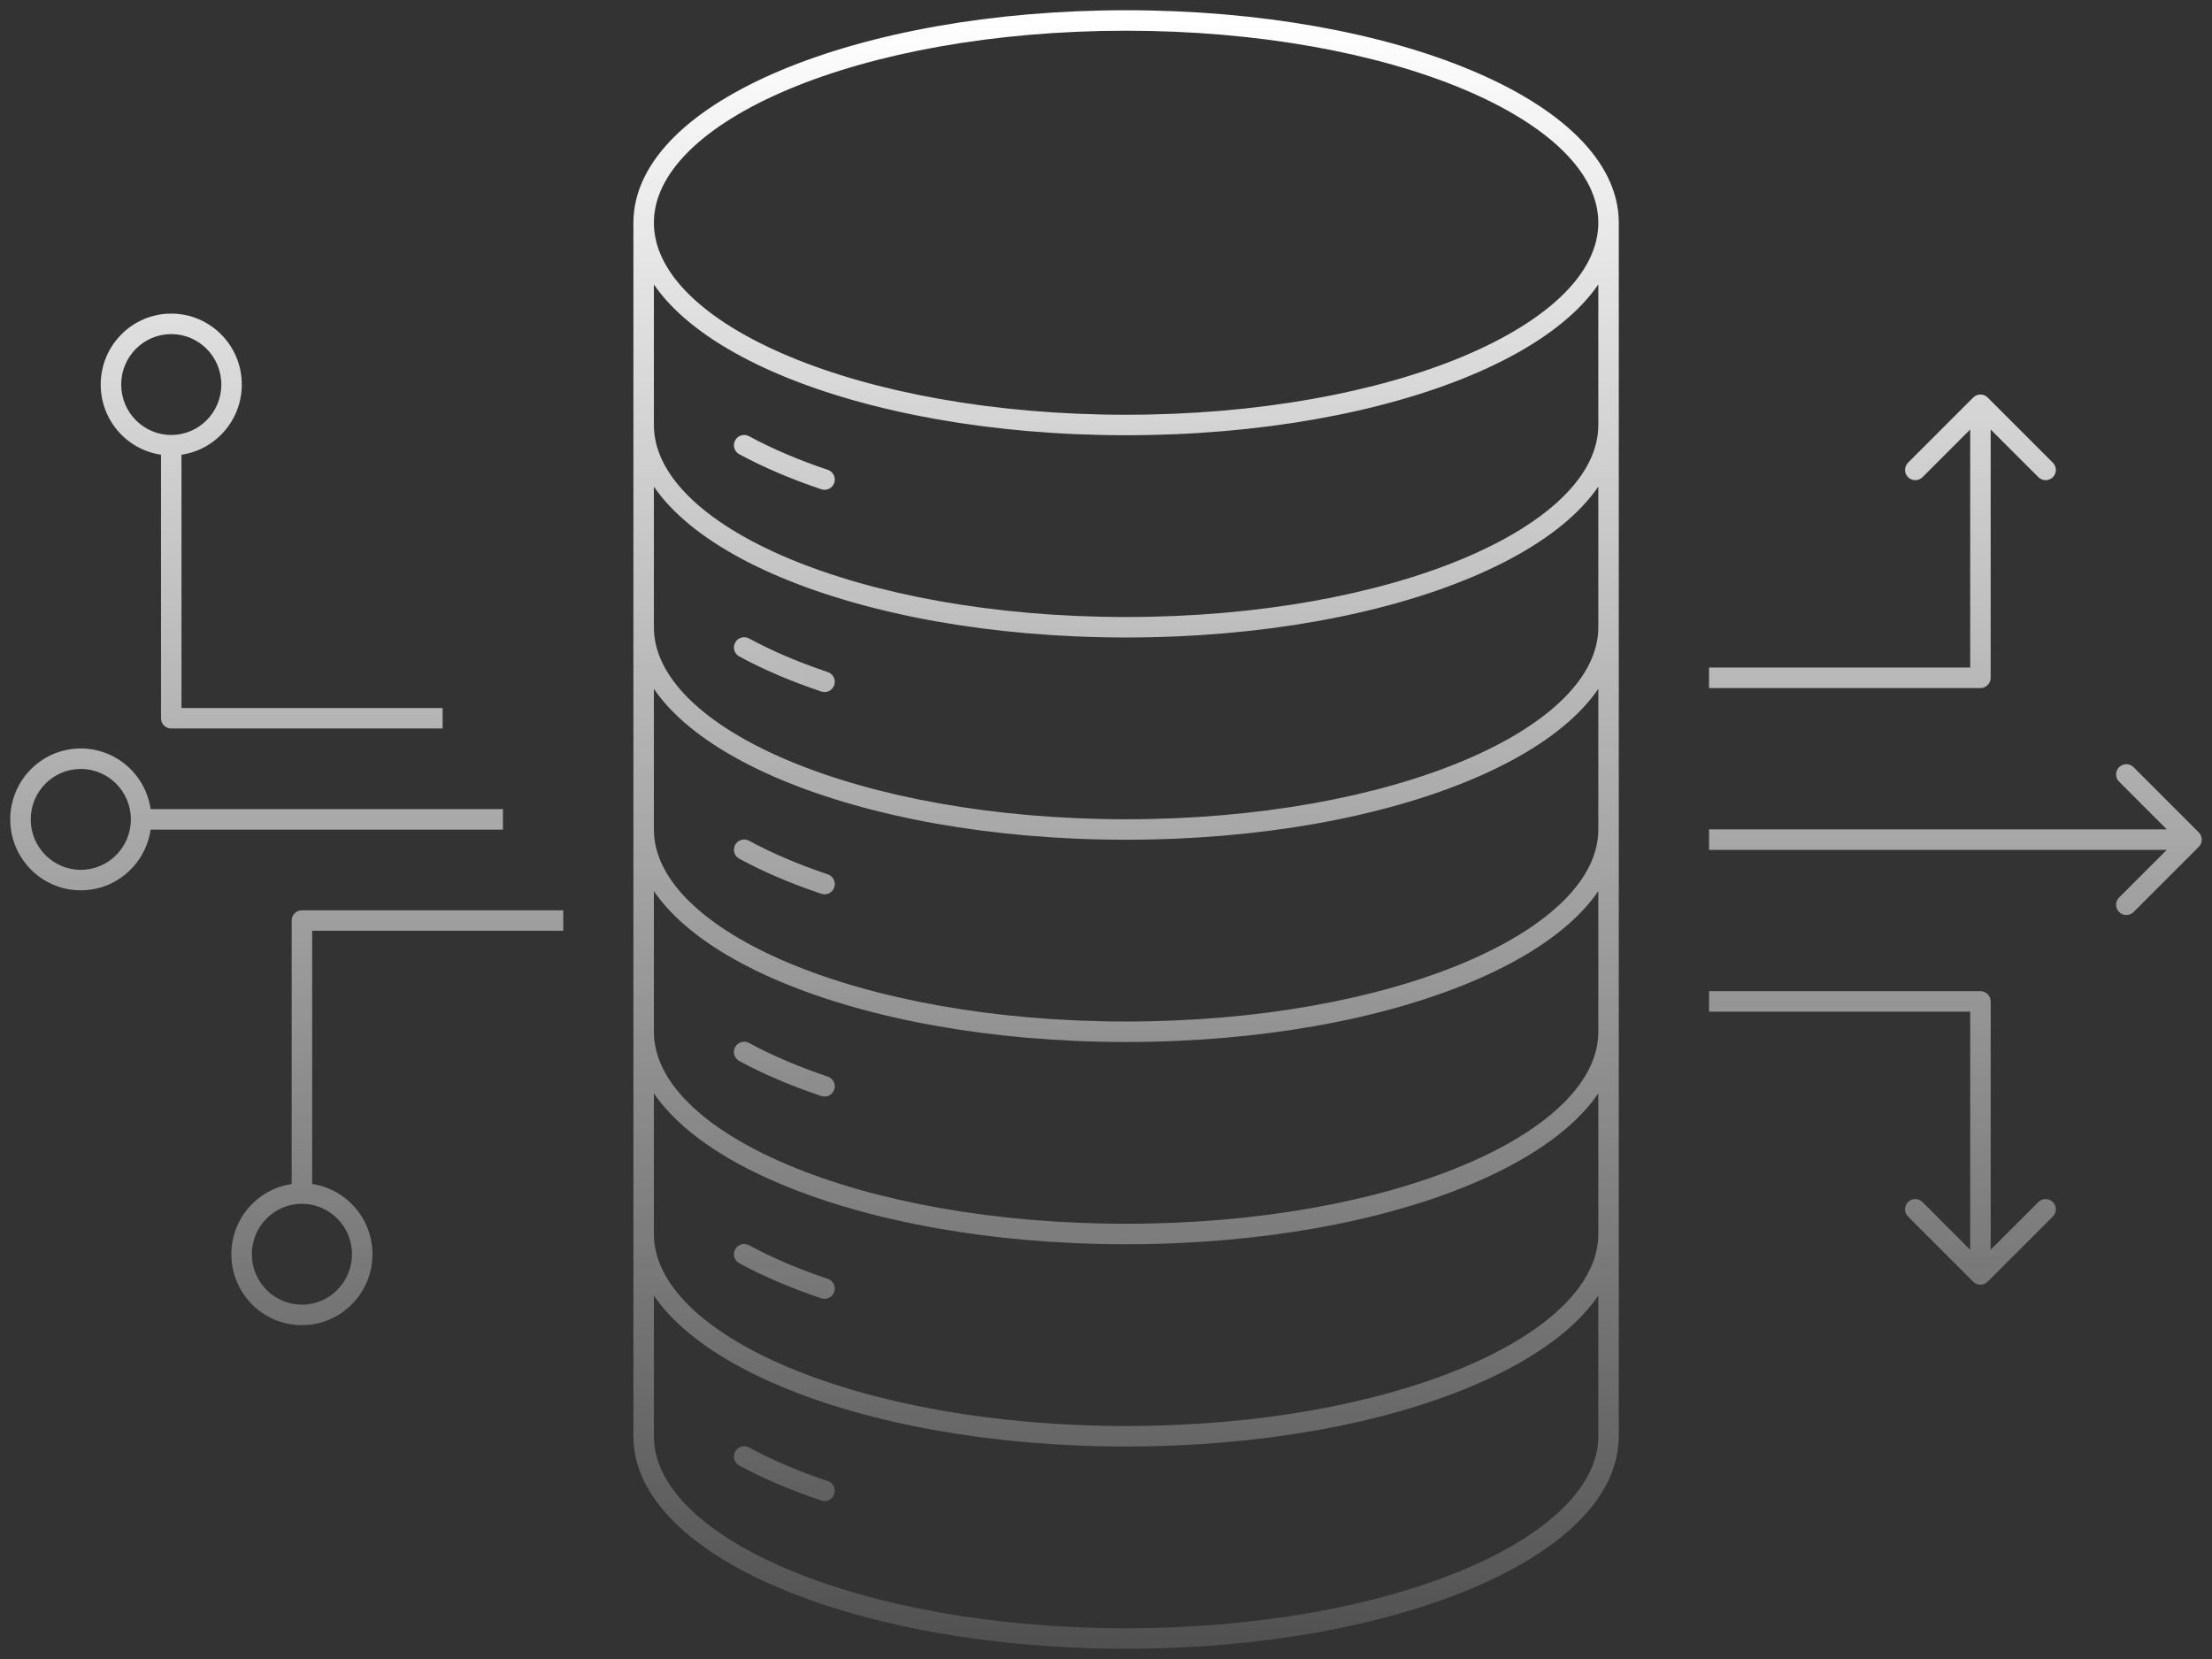 <svg width="108" height="81" viewBox="0 0 108 81" fill="none" xmlns="http://www.w3.org/2000/svg">
<rect x="0" y="0" width="108" height="81" fill="#333333" stroke="none"/>
<path d="M79.037 20.75C79.037 20.474 78.813 20.25 78.537 20.25C78.261 20.25 78.037 20.474 78.037 20.75H79.037ZM31.926 20.75C31.926 20.474 31.702 20.25 31.426 20.25C31.15 20.25 30.926 20.474 30.926 20.75H31.926ZM79.037 30.625C79.037 30.349 78.813 30.125 78.537 30.125C78.261 30.125 78.037 30.349 78.037 30.625H79.037ZM31.926 30.625C31.926 30.349 31.702 30.125 31.426 30.125C31.15 30.125 30.926 30.349 30.926 30.625H31.926ZM40.1 23.888C40.362 23.976 40.645 23.835 40.733 23.573C40.821 23.312 40.68 23.028 40.419 22.94L40.1 23.888ZM36.572 21.298C36.329 21.166 36.026 21.256 35.894 21.499C35.762 21.742 35.852 22.045 36.095 22.177L36.572 21.298ZM40.1 33.763C40.362 33.851 40.645 33.71 40.733 33.449C40.821 33.187 40.68 32.903 40.419 32.815L40.1 33.763ZM36.572 31.173C36.329 31.041 36.026 31.131 35.894 31.374C35.762 31.617 35.852 31.92 36.095 32.052L36.572 31.173ZM40.1 43.638C40.362 43.726 40.645 43.585 40.733 43.324C40.821 43.062 40.68 42.778 40.419 42.69L40.1 43.638ZM36.572 41.048C36.329 40.916 36.026 41.006 35.894 41.249C35.762 41.492 35.852 41.795 36.095 41.927L36.572 41.048ZM40.1 53.513C40.362 53.601 40.645 53.46 40.733 53.199C40.821 52.937 40.68 52.653 40.419 52.565L40.1 53.513ZM36.572 50.923C36.329 50.791 36.026 50.881 35.894 51.124C35.762 51.367 35.852 51.67 36.095 51.802L36.572 50.923ZM40.1 63.388C40.362 63.476 40.645 63.335 40.733 63.074C40.821 62.812 40.68 62.528 40.419 62.44L40.1 63.388ZM36.572 60.798C36.329 60.666 36.026 60.756 35.894 60.999C35.762 61.242 35.852 61.545 36.095 61.677L36.572 60.798ZM40.1 73.263C40.362 73.351 40.645 73.21 40.733 72.948C40.821 72.687 40.68 72.403 40.419 72.315L40.1 73.263ZM36.572 70.673C36.329 70.541 36.026 70.631 35.894 70.874C35.762 71.117 35.852 71.42 36.095 71.552L36.572 70.673ZM79.037 50.375C79.037 50.099 78.813 49.875 78.537 49.875C78.261 49.875 78.037 50.099 78.037 50.375H79.037ZM31.926 50.375C31.926 50.099 31.702 49.875 31.426 49.875C31.15 49.875 30.926 50.099 30.926 50.375H31.926ZM79.037 60.25C79.037 59.974 78.813 59.75 78.537 59.75C78.261 59.75 78.037 59.974 78.037 60.25H79.037ZM31.926 60.25C31.926 59.974 31.702 59.75 31.426 59.75C31.15 59.75 30.926 59.974 30.926 60.25H31.926ZM97.048 19.409C96.853 19.214 96.536 19.214 96.341 19.409L93.159 22.591C92.964 22.786 92.964 23.103 93.159 23.298C93.354 23.493 93.671 23.493 93.866 23.298L96.694 20.47L99.523 23.298C99.718 23.493 100.035 23.493 100.23 23.298C100.425 23.103 100.425 22.786 100.23 22.591L97.048 19.409ZM96.694 33.094V33.594C96.971 33.594 97.194 33.37 97.194 33.094H96.694ZM96.341 62.578C96.536 62.774 96.853 62.774 97.048 62.578L100.23 59.397C100.425 59.201 100.425 58.885 100.23 58.689C100.035 58.494 99.718 58.494 99.523 58.689L96.694 61.518L93.866 58.689C93.671 58.494 93.354 58.494 93.159 58.689C92.964 58.885 92.964 59.201 93.159 59.397L96.341 62.578ZM96.694 48.894H97.194C97.194 48.618 96.971 48.394 96.694 48.394V48.894ZM107.354 41.347C107.549 41.152 107.549 40.835 107.354 40.64L104.172 37.458C103.976 37.263 103.66 37.263 103.464 37.458C103.269 37.653 103.269 37.97 103.464 38.165L106.293 40.994L103.464 43.822C103.269 44.017 103.269 44.334 103.464 44.529C103.66 44.724 103.976 44.724 104.172 44.529L107.354 41.347ZM8.361 35.069H7.861C7.861 35.345 8.085 35.569 8.361 35.569V35.069ZM14.741 44.944V44.444C14.465 44.444 14.241 44.668 14.241 44.944H14.741ZM78.037 10.875C78.037 12.065 77.464 13.244 76.334 14.364C75.202 15.485 73.54 16.518 71.445 17.397C67.257 19.152 61.436 20.25 54.981 20.25V21.25C61.536 21.25 67.494 20.137 71.831 18.319C73.999 17.41 75.785 16.315 77.038 15.074C78.292 13.831 79.037 12.412 79.037 10.875H78.037ZM54.981 20.25C48.527 20.25 42.706 19.152 38.519 17.397C36.423 16.518 34.761 15.485 33.629 14.364C32.499 13.244 31.926 12.065 31.926 10.875H30.926C30.926 12.412 31.671 13.831 32.925 15.074C34.177 16.315 35.964 17.41 38.132 18.319C42.469 20.137 48.427 21.25 54.981 21.25V20.25ZM31.926 10.875C31.926 9.685 32.499 8.506 33.629 7.386C34.761 6.265 36.423 5.232 38.519 4.353C42.706 2.598 48.527 1.5 54.981 1.5V0.5C48.427 0.5 42.469 1.613 38.132 3.431C35.964 4.34 34.177 5.435 32.925 6.676C31.671 7.919 30.926 9.338 30.926 10.875H31.926ZM54.981 1.5C61.436 1.5 67.257 2.598 71.445 4.353C73.54 5.232 75.202 6.265 76.334 7.386C77.464 8.506 78.037 9.685 78.037 10.875H79.037C79.037 9.338 78.292 7.919 77.038 6.676C75.785 5.435 73.999 4.34 71.831 3.431C67.494 1.613 61.536 0.5 54.981 0.5V1.5ZM78.037 20.75C78.037 21.935 77.466 23.111 76.34 24.23C75.212 25.35 73.553 26.384 71.461 27.263C67.278 29.022 61.458 30.125 54.981 30.125V31.125C61.558 31.125 67.516 30.006 71.848 28.185C74.013 27.275 75.796 26.179 77.044 24.939C78.295 23.697 79.037 22.281 79.037 20.75H78.037ZM54.981 30.125C48.505 30.125 42.685 29.022 38.502 27.263C36.41 26.384 34.751 25.35 33.623 24.23C32.497 23.111 31.926 21.935 31.926 20.75H30.926C30.926 22.281 31.668 23.697 32.919 24.939C34.167 26.179 35.95 27.275 38.115 28.185C42.447 30.006 48.405 31.125 54.981 31.125V30.125ZM78.037 30.625C78.037 31.81 77.466 32.986 76.34 34.105C75.212 35.225 73.553 36.259 71.461 37.138C67.278 38.897 61.458 40 54.981 40V41C61.558 41 67.516 39.882 71.848 38.06C74.013 37.15 75.796 36.054 77.044 34.814C78.295 33.572 79.037 32.156 79.037 30.625H78.037ZM54.981 40C48.505 40 42.685 38.897 38.502 37.138C36.41 36.259 34.751 35.225 33.623 34.105C32.497 32.986 31.926 31.81 31.926 30.625H30.926C30.926 32.156 31.668 33.572 32.919 34.814C34.167 36.054 35.95 37.15 38.115 38.06C42.447 39.882 48.405 41 54.981 41V40ZM30.926 10.875V40.5H31.926V10.875H30.926ZM30.926 40.5C30.926 42.031 31.668 43.447 32.919 44.689C34.167 45.929 35.95 47.025 38.115 47.935C42.447 49.757 48.405 50.875 54.981 50.875V49.875C48.505 49.875 42.685 48.772 38.502 47.013C36.41 46.134 34.751 45.1 33.623 43.98C32.497 42.861 31.926 41.685 31.926 40.5H30.926ZM54.981 50.875C61.558 50.875 67.516 49.757 71.848 47.935C74.013 47.025 75.796 45.929 77.044 44.689C78.295 43.447 79.037 42.031 79.037 40.5H78.037C78.037 41.685 77.466 42.861 76.34 43.98C75.212 45.1 73.553 46.134 71.461 47.013C67.278 48.772 61.458 49.875 54.981 49.875V50.875ZM79.037 40.5V10.875H78.037V40.5H79.037ZM40.419 22.94C38.979 22.456 37.688 21.904 36.572 21.298L36.095 22.177C37.27 22.815 38.615 23.389 40.1 23.888L40.419 22.94ZM40.419 32.815C38.979 32.331 37.688 31.779 36.572 31.173L36.095 32.052C37.27 32.69 38.615 33.264 40.1 33.763L40.419 32.815ZM40.419 42.69C38.979 42.206 37.688 41.654 36.572 41.048L36.095 41.927C37.27 42.565 38.615 43.139 40.1 43.638L40.419 42.69ZM40.419 52.565C38.979 52.081 37.688 51.529 36.572 50.923L36.095 51.802C37.27 52.44 38.615 53.014 40.1 53.513L40.419 52.565ZM40.419 62.44C38.979 61.956 37.688 61.404 36.572 60.798L36.095 61.677C37.27 62.315 38.615 62.889 40.1 63.388L40.419 62.44ZM40.419 72.315C38.979 71.831 37.688 71.279 36.572 70.673L36.095 71.552C37.27 72.19 38.615 72.764 40.1 73.263L40.419 72.315ZM78.037 50.375C78.037 51.56 77.466 52.736 76.34 53.855C75.212 54.975 73.553 56.009 71.461 56.888C67.278 58.647 61.458 59.75 54.981 59.75V60.75C61.558 60.75 67.516 59.632 71.848 57.81C74.013 56.9 75.796 55.804 77.044 54.564C78.295 53.322 79.037 51.906 79.037 50.375H78.037ZM54.981 59.75C48.505 59.75 42.685 58.647 38.502 56.888C36.41 56.009 34.751 54.975 33.623 53.855C32.497 52.736 31.926 51.56 31.926 50.375H30.926C30.926 51.906 31.668 53.322 32.919 54.564C34.167 55.804 35.95 56.9 38.115 57.81C42.447 59.632 48.405 60.75 54.981 60.75V59.75ZM78.037 60.25C78.037 61.435 77.466 62.611 76.34 63.73C75.212 64.85 73.553 65.884 71.461 66.763C67.278 68.522 61.458 69.625 54.981 69.625V70.625C61.558 70.625 67.516 69.507 71.848 67.685C74.013 66.775 75.796 65.679 77.044 64.439C78.295 63.197 79.037 61.781 79.037 60.25H78.037ZM54.981 69.625C48.505 69.625 42.685 68.522 38.502 66.763C36.41 65.884 34.751 64.85 33.623 63.73C32.497 62.611 31.926 61.435 31.926 60.25H30.926C30.926 61.781 31.668 63.197 32.919 64.439C34.167 65.679 35.95 66.775 38.115 67.685C42.447 69.507 48.405 70.625 54.981 70.625V69.625ZM30.926 40.5V70.125H31.926V40.5H30.926ZM30.926 70.125C30.926 71.656 31.668 73.072 32.919 74.314C34.167 75.554 35.95 76.65 38.115 77.56C42.447 79.382 48.405 80.5 54.981 80.5V79.5C48.505 79.5 42.685 78.397 38.502 76.638C36.41 75.759 34.751 74.725 33.623 73.605C32.497 72.486 31.926 71.31 31.926 70.125H30.926ZM54.981 80.5C61.558 80.5 67.516 79.382 71.848 77.56C74.013 76.65 75.796 75.554 77.044 74.314C78.295 73.072 79.037 71.656 79.037 70.125H78.037C78.037 71.31 77.466 72.486 76.34 73.605C75.212 74.725 73.553 75.759 71.461 76.638C67.278 78.397 61.458 79.5 54.981 79.5V80.5ZM79.037 70.125V40.5H78.037V70.125H79.037ZM96.194 19.762V33.094H97.194V19.762H96.194ZM96.694 32.594H83.444V33.594H96.694V32.594ZM97.194 62.225V48.894H96.194V62.225H97.194ZM96.694 48.394H83.444V49.394H96.694V48.394ZM107 40.494H83.444V41.494H107V40.494ZM7.861 21.738V35.069H8.861V21.738H7.861ZM8.361 35.569H21.611V34.569H8.361V35.569ZM10.806 18.775C10.806 20.138 9.708 21.238 8.361 21.238V22.238C10.266 22.238 11.806 20.684 11.806 18.775H10.806ZM8.361 21.238C7.014 21.238 5.917 20.138 5.917 18.775H4.917C4.917 20.684 6.456 22.238 8.361 22.238V21.238ZM5.917 18.775C5.917 17.412 7.014 16.312 8.361 16.312V15.312C6.456 15.312 4.917 16.866 4.917 18.775H5.917ZM8.361 16.312C9.708 16.312 10.806 17.412 10.806 18.775H11.806C11.806 16.866 10.266 15.312 8.361 15.312V16.312ZM15.241 58.275V44.944H14.241V58.275H15.241ZM14.741 45.444H27.5V44.444H14.741V45.444ZM18.185 61.237C18.185 59.328 16.646 57.775 14.741 57.775V58.775C16.088 58.775 17.185 59.875 17.185 61.237H18.185ZM14.741 57.775C12.835 57.775 11.296 59.328 11.296 61.237H12.296C12.296 59.875 13.394 58.775 14.741 58.775V57.775ZM11.296 61.237C11.296 63.147 12.835 64.7 14.741 64.7V63.7C13.394 63.7 12.296 62.6 12.296 61.237H11.296ZM14.741 64.7C16.646 64.7 18.185 63.147 18.185 61.237H17.185C17.185 62.6 16.088 63.7 14.741 63.7V64.7ZM6.889 40.506L24.556 40.506V39.506L6.889 39.506L6.889 40.506ZM3.944 43.469C5.85 43.469 7.389 41.916 7.389 40.006H6.389C6.389 41.369 5.292 42.469 3.944 42.469V43.469ZM7.389 40.006C7.389 38.097 5.85 36.544 3.944 36.544V37.544C5.292 37.544 6.389 38.643 6.389 40.006H7.389ZM3.944 36.544C2.039 36.544 0.5 38.097 0.5 40.006H1.5C1.5 38.643 2.597 37.544 3.944 37.544V36.544ZM0.5 40.006C0.5 41.916 2.039 43.469 3.944 43.469V42.469C2.597 42.469 1.5 41.369 1.5 40.006H0.5Z" fill="url(#paint0_linear)"/>
<defs>
<linearGradient id="paint0_linear" x1="54" y1="1" x2="54" y2="93.825" gradientUnits="userSpaceOnUse">
<stop stop-color="white"/>
<stop offset="1" stop-color="white" stop-opacity="0"/>
</linearGradient>
</defs>
</svg>
